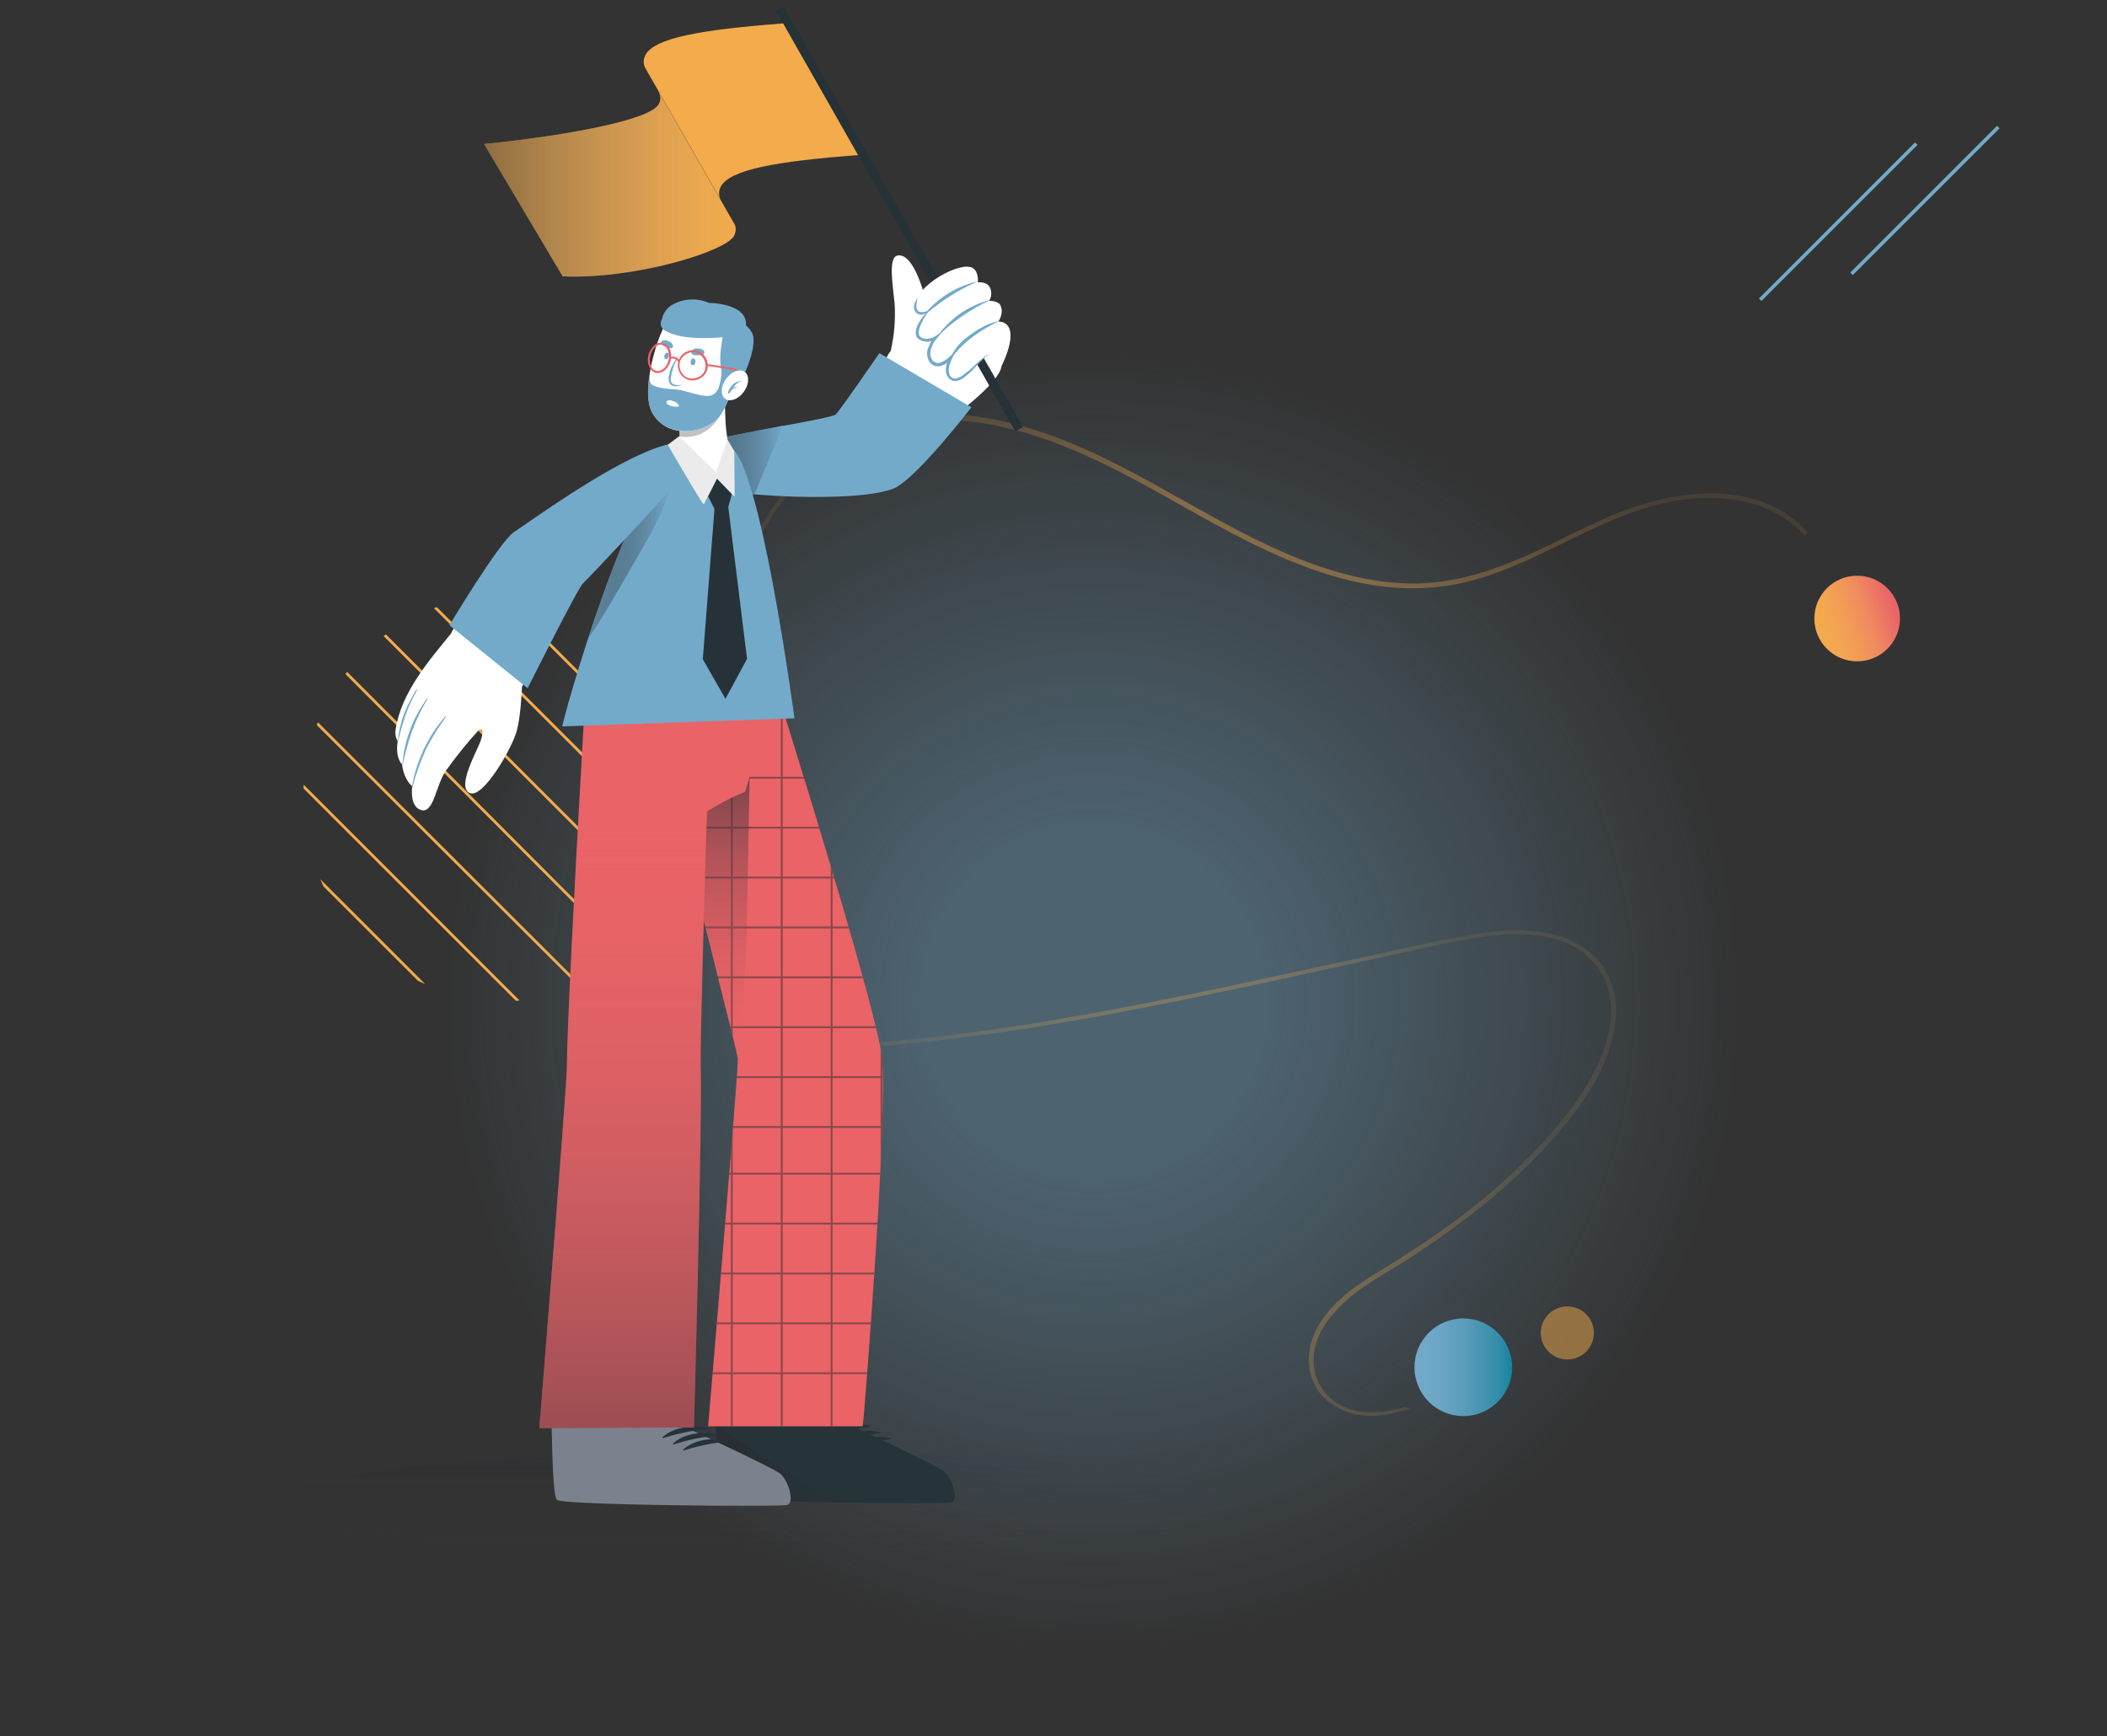 <?xml version="1.0" encoding="utf-8"?>
<!-- Generator: Adobe Illustrator 25.0.0, SVG Export Plug-In . SVG Version: 6.00 Build 0)  -->
<svg version="1.1" id="Livello_1" xmlns="http://www.w3.org/2000/svg" xmlns:xlink="http://www.w3.org/1999/xlink" x="0px" y="0px"
	 viewBox="0 0 595.4 490.7" style="enable-background:new 0 0 595.4 490.7;" xml:space="preserve">
<rect x="0" y="0" width="595.4" height="490.7" fill="#333333" stroke="none"/>
<style type="text/css">
	.st0{fill:url(#SVGID_2_);}
	.st1{fill:url(#SVGID_3_);}
	.st2{clip-path:url(#SVGID_5_);}
	.st3{fill:none;stroke:#F3AB4B;stroke-width:0.791;stroke-miterlimit:10;}
	.st4{fill:url(#SVGID_6_);}
	.st5{fill:none;stroke:#73AACA;stroke-miterlimit:10;}
	.st6{fill:url(#SVGID_7_);}
	.st7{fill:url(#SVGID_8_);}
	.st8{fill:url(#SVGID_9_);}
	.st9{opacity:0.5;fill:#F3AB4B;enable-background:new    ;}
	.st10{fill:#263339;}
	.st11{fill:url(#SVGID_10_);}
	.st12{fill:#EA6367;}
	.st13{opacity:0.5;clip-path:url(#SVGID_12_);}
	.st14{fill:none;stroke:#292D34;stroke-width:0.534;stroke-miterlimit:10;}
	.st15{fill:url(#SVGID_13_);}
	.st16{fill:#7C828D;}
	.st17{fill:url(#SVGID_14_);}
	.st18{fill:#FFFFFF;}
	.st19{fill:#F3AB4B;}
	.st20{fill:url(#SVGID_15_);}
	.st21{fill:#263238;}
	.st22{fill:#73AACA;}
	.st23{fill:url(#SVGID_16_);}
	.st24{fill:url(#SVGID_17_);}
	.st25{opacity:0.3;fill:#263339;enable-background:new    ;}
	.st26{fill:#EBEBEB;}
</style>
<linearGradient id="SVGID_2_" gradientUnits="userSpaceOnUse" x1="213.406" y1="7213.61" x2="213.406" y2="7185.096" gradientTransform="matrix(1 0 0 1 0 -6774.798)">
	<stop  offset="0" style="stop-color:#553D44;stop-opacity:0"/>
	<stop  offset="1" style="stop-color:#212932;stop-opacity:0.2"/>
</linearGradient>
<ellipse class="st0" cx="213.4" cy="424.6" rx="136" ry="14.3"/>
<g>
	
		<radialGradient id="SVGID_3_" cx="308.974" cy="1175.949" r="182.9" gradientTransform="matrix(1 0 0 1 0 -892.886)" gradientUnits="userSpaceOnUse">
		<stop  offset="0.264" style="stop-color:#73AACA;stop-opacity:0.4"/>
		<stop  offset="1" style="stop-color:#73AACA;stop-opacity:0"/>
	</radialGradient>
	<circle class="st1" cx="309" cy="283.1" r="182.9"/>
</g>
<g>
	<g>
		<g>
			<g>
				<g>
					<g>
						<defs>
							<circle id="SVGID_4_" cx="143.1" cy="225.5" r="57.4"/>
						</defs>
						<clipPath id="SVGID_5_">
							<use xlink:href="#SVGID_4_"  style="overflow:visible;"/>
						</clipPath>
						<g class="st2">
							<line class="st3" x1="-0.6" y1="180" x2="108.8" y2="289.2"/>
							<line class="st3" x1="19.2" y1="177.8" x2="128.3" y2="286.8"/>
							<line class="st3" x1="38.9" y1="175.4" x2="148.1" y2="284.6"/>
							<line class="st3" x1="58.4" y1="173.3" x2="167.8" y2="282.5"/>
							<line class="st3" x1="78.6" y1="170.9" x2="187.8" y2="280.3"/>
							<line class="st3" x1="98.1" y1="168.9" x2="207.5" y2="278.3"/>
							<line class="st3" x1="118" y1="166.7" x2="227.1" y2="275.8"/>
							<line class="st3" x1="137.6" y1="164.3" x2="246.9" y2="273.8"/>
							<line class="st3" x1="157.2" y1="162.3" x2="266.6" y2="271.4"/>
						</g>
					</g>
				</g>
			</g>
		</g>
	</g>
</g>
<linearGradient id="SVGID_6_" gradientUnits="userSpaceOnUse" x1="-1232.622" y1="1724.785" x2="-1208.458" y2="1724.785" gradientTransform="matrix(-0.95 0.312 -0.312 -0.95 -97.471 2194.138)">
	<stop  offset="1.015228e-02" style="stop-color:#EA6467"/>
	<stop  offset="3.143677e-02" style="stop-color:#EA6767"/>
	<stop  offset="0.315" style="stop-color:#EF8760"/>
	<stop  offset="0.58" style="stop-color:#F29C57"/>
	<stop  offset="0.816" style="stop-color:#F4A84E"/>
	<stop  offset="1" style="stop-color:#F3AC4C"/>
</linearGradient>
<circle class="st4" cx="524.8" cy="174.8" r="12.1"/>
<line class="st5" x1="497.4" y1="84.7" x2="541.5" y2="40.6"/>
<line class="st5" x1="523.2" y1="77.4" x2="564.7" y2="35.9"/>
<linearGradient id="SVGID_7_" gradientUnits="userSpaceOnUse" x1="66.115" y1="970.163" x2="93.906" y2="970.163" gradientTransform="matrix(-1 0 0 1 493.521 -583.796)">
	<stop  offset="1.015228e-02" style="stop-color:#17849F"/>
	<stop  offset="0.152" style="stop-color:#358DA9"/>
	<stop  offset="0.479" style="stop-color:#599CBA"/>
	<stop  offset="0.772" style="stop-color:#6EA6C6"/>
	<stop  offset="1" style="stop-color:#74AACA"/>
</linearGradient>
<circle class="st6" cx="413.5" cy="386.4" r="13.8"/>
<g>
	<g>
		<radialGradient id="SVGID_8_" cx="344.821" cy="331.497" r="92.766" gradientUnits="userSpaceOnUse">
			<stop  offset="0.253" style="stop-color:#F3AB4B;stop-opacity:0.4"/>
			<stop  offset="1" style="stop-color:#F3AB4B;stop-opacity:0.1"/>
		</radialGradient>
		<path class="st7" d="M397.1,397.7c0,0-4.5,0.9-5.2,1.1c-5,0.8-10.4,0.3-14.7-2.7c-3.7-2.6-6-6.8-6-11.5c-0.1-6,3.3-11.2,7.4-15.3
			c5.8-5.9,13.4-9.6,20.3-14.1c13.1-8.6,25.7-18.2,36.5-29.6c9.3-9.9,18.8-21.8,20.9-35.5c1-6,0-12.1-3.5-17.2
			c-4-5.5-10.2-8.4-16.8-9.4c-7.2-1.2-14.7-0.3-21.8,0.9c-8.4,1.5-16.7,3.4-25,5.3c-17.1,3.6-34.2,7.4-51.3,11
			c-17.2,3.5-34.4,6.8-51.7,9.4c-17.4,2.6-34.9,4.6-52.5,5.4c-0.9,0.1-0.9,1.3-0.1,1.2c4.3-0.3,8.6-0.5,12.9-0.9
			c17.2-1.3,34.3-3.5,51.3-6.4c17.2-2.9,34.2-6.3,51.3-9.9c17-3.6,33.9-7.4,51-11.1c7.9-1.7,15.9-3.6,23.9-4.2
			c7-0.5,14.8-0.1,21.1,3.5c6,3.4,9.7,9.4,10.1,16.2c0.5,6.5-1.7,13.1-4.6,18.8c-3.2,6.4-7.8,12.4-12.5,17.8
			c-5.2,5.9-10.8,11.4-16.8,16.5c-6,5.1-12.4,9.8-19,14.3c-3.3,2.2-6.7,4.3-10,6.4c-3.5,2.2-7,4.2-10.3,6.7
			c-5.1,3.9-9.7,8.8-11.5,15.1c-1.2,4.3-0.8,9.1,1.6,12.9c2.3,3.7,6.3,6.2,10.6,7.2c3.3,0.8,6.7,0.6,10,0c0.4-0.1,0.9-0.2,1.3-0.3
			c1.5-0.3,4.5-1.1,4.5-1.1L397.1,397.7z"/>
	</g>
</g>
<g>
	<g>
		<radialGradient id="SVGID_9_" cx="356.596" cy="162.686" r="113.631" gradientUnits="userSpaceOnUse">
			<stop  offset="0.253" style="stop-color:#F3AB4B;stop-opacity:0.4"/>
			<stop  offset="1" style="stop-color:#F3AB4B;stop-opacity:0.1"/>
		</radialGradient>
		<path class="st8" d="M202.5,207.7c0.1,0.8,1.3,0.8,1.2,0.3c-0.1-3.7-0.1-7.2,0.1-10.9c1-25.3,8.7-52.2,30-68
			c9.6-7,21.2-10.5,33-10.4c11.8,0.1,23.4,3.2,34.3,7.6c23.8,9.5,44.3,25.3,68.4,34.1c11.9,4.4,24.7,7,37.5,5.4
			c12.4-1.4,23.6-6.9,34.7-12.3c11.2-5.5,22.5-11,35-12.4c11.7-1.4,24.5,0.8,32.9,9.9c0.6,0.6,1.4-0.3,0.9-0.9c-1.9-2-4-3.8-6.3-5.3
			c-10-6.2-22.7-6.3-33.9-3.9c-12.3,2.6-23.4,8.8-34.7,14.2c-12,5.6-24.2,10.1-37.5,9.8c-13.4-0.3-26.3-4.6-38.3-10.1
			c-23.3-10.7-44.2-26.4-69-33.8c-11.1-3.4-22.8-5-34.3-3c-11.6,2-22.1,7.8-30.3,16.1C206.7,153.7,202.1,181.5,202.5,207.7
			L202.5,207.7z"/>
	</g>
</g>
<circle class="st9" cx="442.9" cy="376.7" r="7.5"/>
<g id="freepik--character-4--inject-2">
	<path class="st10" d="M266.8,415.9c-2.4-1.9-25.4-12.6-25.4-12.6v-0.6l-39.1-0.1l0,0c0,0.1,0,0.2,0,0.3c0,0.1,0,0.3,0,0.4
		c0.2,10.5,0.5,19,1.5,19.7c0.9,0.5,10.4,1.1,21.9,1.4c3.1,0.1,6.3,0.1,9.5,0.2c16.1,0.3,32.6,0.3,33.7,0
		C270.9,423.9,269.2,417.8,266.8,415.9z"/>
	<path class="st10" d="M245.9,403.1c0,0.1-0.1,0.2-0.2,0.2c-4.1,0.3-8,1.2-11.9,2.4c-0.2,0-0.3-0.1-0.2-0.2c3.1-2.8,8-3.4,12.1-2.6
		C245.8,402.9,245.9,403,245.9,403.1z"/>
	<path class="st10" d="M248.8,404.9c0,0.1-0.1,0.2-0.3,0.2c-4.1,0.3-8,1.1-11.9,2.4c-0.2,0-0.3-0.1-0.2-0.2c3.1-2.8,8-3.4,12.1-2.6
		C248.8,404.7,248.9,404.8,248.8,404.9z"/>
	<path class="st10" d="M251.7,406.6c0,0.1-0.1,0.2-0.2,0.2c-4.1,0.3-8,1.1-11.9,2.4c-0.2,0-0.3-0.1-0.2-0.2c3.1-2.8,8-3.4,12.1-2.6
		C251.6,406.4,251.7,406.5,251.7,406.6z"/>
	
		<linearGradient id="SVGID_10_" gradientUnits="userSpaceOnUse" x1="202.179" y1="-6393.869" x2="235.021" y2="-6393.869" gradientTransform="matrix(1 0 0 -1 0 -5980.221)">
		<stop  offset="0.264" style="stop-color:#292D34;stop-opacity:0.8"/>
		<stop  offset="1" style="stop-color:#292D34;stop-opacity:0"/>
	</linearGradient>
	<path class="st11" d="M202.3,402.6L202.3,402.6c0,0.1,0,0.2,0,0.3c0,0.1,0,0.3,0,0.4c0.2,10.5,0.5,19,1.5,19.7
		c0.9,0.5,10.4,1.1,21.9,1.4c3.1,0.1,6.3,0.1,9.5,0.2C226.4,418.9,207.6,406.4,202.3,402.6z"/>
	<g>
		<g>
			<path id="SVGID_1_" class="st12" d="M249.2,298.6c-1.2-9.7-13-49.5-21.9-78.4c-5.5-17.8-9.7-31.5-9.7-31.5h-37.1
				c0,0,3.6,14,8.3,32.2c3.1,12.1,6.7,26,9.9,38.7c1.2,4.7,2.4,9.2,3.4,13.5c3.4,13.5,6,23.8,6.4,26.1c0.3,1.8-8.4,103.9-8.4,103.9
				h43.7C244,402.7,251.1,314.2,249.2,298.6z"/>
		</g>
		<g>
			<g>
				<g>
					<defs>
						<path id="SVGID_11_" d="M249.2,298.6c-1.2-9.7-13-49.5-21.9-78.4c-5.5-17.8-9.7-31.5-9.7-31.5h-37.1c0,0,3.6,14,8.3,32.2
							c3.1,12.1,6.7,26,9.9,38.7c1.2,4.7,2.4,9.2,3.4,13.5c3.4,13.5,6,23.8,6.4,26.1c0.3,1.8-8.4,103.9-8.4,103.9h43.7
							C244,402.7,251.1,314.2,249.2,298.6z"/>
					</defs>
					<clipPath id="SVGID_12_">
						<use xlink:href="#SVGID_11_"  style="overflow:visible;"/>
					</clipPath>
					<g class="st13">
						<g>
							<line class="st14" x1="178.6" y1="199.7" x2="178.6" y2="404.8"/>
							<line class="st14" x1="192.7" y1="199.7" x2="192.7" y2="404.8"/>
							<line class="st14" x1="206.8" y1="199.7" x2="206.8" y2="404.8"/>
							<line class="st14" x1="220.9" y1="199.7" x2="220.9" y2="404.8"/>
							<line class="st14" x1="235" y1="199.7" x2="235" y2="404.8"/>
							<line class="st14" x1="249.1" y1="199.7" x2="249.1" y2="404.8"/>
							<line class="st14" x1="263.2" y1="199.7" x2="263.2" y2="404.8"/>
							<line class="st14" x1="277.3" y1="199.7" x2="277.3" y2="404.8"/>
						</g>
						<g>
							<line class="st14" x1="297.4" y1="219.8" x2="158.5" y2="219.8"/>
							<line class="st14" x1="297.4" y1="233.9" x2="158.5" y2="233.9"/>
							<line class="st14" x1="297.4" y1="248" x2="158.5" y2="248"/>
							<line class="st14" x1="297.4" y1="262.1" x2="158.5" y2="262.1"/>
							<line class="st14" x1="297.4" y1="276.2" x2="158.5" y2="276.2"/>
							<line class="st14" x1="297.4" y1="290.3" x2="158.5" y2="290.3"/>
							<line class="st14" x1="297.4" y1="304.4" x2="158.5" y2="304.4"/>
							<line class="st14" x1="297.4" y1="318.5" x2="158.5" y2="318.5"/>
						</g>
						<g>
							<line class="st14" x1="297.4" y1="331.7" x2="158.5" y2="331.7"/>
							<line class="st14" x1="297.4" y1="345.8" x2="158.5" y2="345.8"/>
							<line class="st14" x1="297.4" y1="359.9" x2="158.5" y2="359.9"/>
							<line class="st14" x1="297.4" y1="374" x2="158.5" y2="374"/>
							<line class="st14" x1="297.4" y1="388.1" x2="158.5" y2="388.1"/>
						</g>
					</g>
				</g>
			</g>
		</g>
	</g>
	
		<linearGradient id="SVGID_13_" gradientUnits="userSpaceOnUse" x1="197.002" y1="-6279.096" x2="197.002" y2="-6168.812" gradientTransform="matrix(1 0 0 -1 0 -5980.221)">
		<stop  offset="0" style="stop-color:#EA6367;stop-opacity:0"/>
		<stop  offset="0.736" style="stop-color:#292D34;stop-opacity:0.6"/>
	</linearGradient>
	<path class="st15" d="M180.6,188.6c0,0,19.9,77.6,28.2,110.3c3.5-27,2-90.4,4.6-110.3L180.6,188.6L180.6,188.6z"/>
	<path class="st16" d="M220.5,416.5C218.1,414.6,195,404,195,404v-0.6l-39.1,0.1v0.3c0.2,10.7,0.6,19.6,1.5,20.1
		c2.2,1.5,62.9,2,65.1,1.4C224.6,424.5,222.8,418.5,220.5,416.5z"/>
	<path class="st10" d="M199.5,403.7c0,0.1-0.1,0.2-0.2,0.3c-4.1,0.3-8,1.2-11.9,2.4c-0.2,0-0.3-0.1-0.2-0.2c3.1-2.9,8-3.4,12.1-2.7
		C199.4,403.5,199.5,403.6,199.5,403.7z"/>
	<path class="st10" d="M202.3,405.3c0.1,0,0.2,0.1,0.2,0.3c0,0.1-0.1,0.2-0.3,0.2c-4.1,0.3-8,1.2-11.9,2.4c-0.2,0-0.3-0.1-0.2-0.2
		C193.3,405.1,198.2,404.5,202.3,405.3L202.3,405.3z"/>
	<path class="st10" d="M205.2,407c0.1,0,0.2,0.1,0.2,0.3c0,0.1-0.1,0.2-0.3,0.2c-4.1,0.3-8,1.2-11.9,2.4c-0.2,0-0.3-0.1-0.2-0.2
		C196.2,406.8,201.1,406.3,205.2,407L205.2,407z"/>
	<path class="st12" d="M165.9,188.7c0,0-0.9,14.1-1.9,32.5c-1.7,29.8-3.8,70.7-3.8,80c0,5.8-7.8,102.4-7.8,102.4l43.7-0.2
		c0,0,2.4-86.5,1.9-102.2c-0.1-4.2,0.4-24,0.9-41.8c0.4-15.9,0.9-30.1,0.9-30.1c3.4-2.1,6.9-4,10.7-5.5c0.4-1.1,0.7-2.2,1.1-3.4
		c4.1-14,4.9-31.7,4.9-31.7L165.9,188.7z"/>
	
		<linearGradient id="SVGID_14_" gradientUnits="userSpaceOnUse" x1="184.285" y1="-6383.824" x2="184.285" y2="-6168.919" gradientTransform="matrix(1 0 0 -1 0 -5980.221)">
		<stop  offset="0" style="stop-color:#292D34;stop-opacity:0.4"/>
		<stop  offset="0.214" style="stop-color:#5E4147;stop-opacity:0.303"/>
		<stop  offset="0.441" style="stop-color:#965156;stop-opacity:0.199"/>
		<stop  offset="0.636" style="stop-color:#C25B5F;stop-opacity:0.11"/>
		<stop  offset="0.788" style="stop-color:#DF6165;stop-opacity:4.120025e-02"/>
		<stop  offset="0.878" style="stop-color:#EA6367;stop-opacity:0"/>
	</linearGradient>
	<path class="st17" d="M165.9,188.7c0,0-0.9,14.1-1.9,32.5c-1.7,29.8-3.8,70.7-3.8,80c0,5.8-7.8,102.4-7.8,102.4l43.7-0.2
		c0,0,2.4-86.5,1.9-102.2c-0.1-4.2,0.4-24,0.9-41.8c0.4-15.9,0.9-30.1,0.9-30.1c3.4-2.1,6.9-4,10.7-5.5c0.4-1.1,0.7-2.2,1.1-3.4
		c4.1-14,4.9-31.7,4.9-31.7L165.9,188.7z"/>
	<path class="st18" d="M264.5,120.3c-3.1,0.7-15.4-15.3-14.4-18.3c0.4-1,0.9-2,1.6-2.8l0,0c1-4.4,1.4-8.9,1.1-13.4
		c-0.5-5.3-1.9-13.2,0.9-13.6c4.2-0.6,7.1,9.1,8.5,14.8c2.3-2.2,4.5-3.8,6.2-4.3c5.4-1.6,16.6,16.6,14.3,21.9
		S267.6,119.6,264.5,120.3z"/>
	<path class="st19" d="M207.3,62.9l-21.3-37.2c0.3,0.6,0.5,1.2,0.6,1.9c0,0.7-0.1,1.3-0.5,1.9c-2.5,4.5-26.6,8.9-49.3,11.2L159,78.1
		c19.9,0.9,45.9-6.9,48.4-11.4c0.3-0.6,0.5-1.2,0.5-1.9C207.9,64.1,207.7,63.4,207.3,62.9z"/>
	<linearGradient id="SVGID_15_" gradientUnits="userSpaceOnUse" x1="136.869" y1="51.882" x2="207.945" y2="51.882">
		<stop  offset="0" style="stop-color:#2A2D34;stop-opacity:0.5"/>
		<stop  offset="1" style="stop-color:#7C818C;stop-opacity:0"/>
	</linearGradient>
	<path class="st20" d="M207.3,62.9l-21.3-37.2c0.3,0.6,0.5,1.2,0.6,1.9c0,0.7-0.1,1.3-0.5,1.9c-2.5,4.5-26.6,8.9-49.3,11.2L159,78.1
		c19.9,0.9,45.9-6.9,48.4-11.4c0.3-0.6,0.5-1.2,0.5-1.9C207.9,64.1,207.7,63.4,207.3,62.9z"/>
	<path class="st19" d="M182.5,19.5l21.3,37.2c-0.4-0.6-0.6-1.4-0.6-2.1c0-0.7,0.2-1.3,0.5-1.9c2.6-4.7,15.1-7.1,39.2-8.9L221.6,6.6
		c-24.1,1.8-36.6,4.2-39.2,8.9c-0.3,0.6-0.5,1.2-0.5,1.9C181.9,18.1,182.1,18.9,182.5,19.5z"/>
	<polygon class="st21" points="289.1,120.7 221.4,1.8 219.3,3.1 286.9,121.9 	"/>
	<path class="st18" d="M258.6,86.9c0.3,2.9,3.6,1,3.6,1s-4.1,4-2.6,7c1.5,3,5.3,0.3,5.6,0.1c-0.2,0.2-3.9,4-2.1,6.8
		c1.7,2.8,5.3-0.3,5.5-0.5c-0.1,0.3-1.9,3.8-0.1,5.6c3.1,3.1,7.9-5.8,11.3-6.7c0,0,1.3,6.5,1.4,6.7c0,0,5.6-9.2,4.1-13.8
		c-0.4-1.4-1.7-2.3-3.2-2.2c0,0,1.8-2.5,0.5-4.8c-0.7-1.1-3.1-1.1-3.1-1.1c0.8-1.2,0.8-2.8,0.1-4c-1-1.5-3.3-1.2-3.3-1.2
		s0.4-2.6-1.2-3.9C272.1,73.3,258.1,80.7,258.6,86.9z"/>
	<path class="st22" d="M269,101.4l0.7-1.3c3.3-4,7.6-6.9,12.3-9.2c0.1,0,0-0.1-0.1-0.1c-3,0.6-6.2,2.6-8.5,4.4c-1.8,1.3-3.3,3-4.4,5
		l-0.8,0.7c-0.7,0.7-1.6,1.3-2.6,1.6c-0.9,0.3-1.9-0.2-2.3-1c-0.5-0.9-0.5-1.9-0.2-2.9c0.3-1,0.8-2,1.5-2.8l0.4-0.5
		c0,0,0.1,0,0.1-0.1c2.5-3.3,9.9-8.3,14.6-10.3c0.1,0,0-0.1-0.1-0.1c-5.6,1.5-10.6,4.8-14.1,9.4l-1.5,1c-0.8,0.5-3.1,1-4.1-0.2
		c-1.2-1.5,1.7-6,2.3-6.7c4.1-3.5,8.8-6.4,13.7-8.6c0.1,0,0-0.1,0-0.1c-5.4,1.3-10.2,4.2-13.9,8.3l0,0c-0.5,0.2-1.1,0.3-1.6,0.3
		c-0.5,0-1-0.2-1.2-0.6c-0.2-0.5-0.3-1-0.2-1.6c0.1-0.6,0.1-1.2,0.3-1.8c-0.4,0.5-0.7,1.1-0.9,1.7c-0.2,0.7-0.2,1.5,0.2,2.1
		c0.2,0.3,0.5,0.6,0.9,0.8c0.4,0.1,0.7,0.2,1.1,0.1c0.4-0.1,0.8-0.2,1.1-0.5c-1.3,1.4-4.1,5.1-2.4,7.2c1.1,0.9,2.6,1.2,3.9,0.8
		c-0.4,0.6-0.6,1.2-0.9,1.9c-0.5,1.2-0.4,2.5,0.2,3.7c0.3,0.6,0.8,1,1.4,1.3c0.6,0.3,1.3,0.3,2,0.1c0.6-0.2,1.1-0.4,1.7-0.8
		c-0.1,0.3-0.2,0.5-0.2,0.8c-0.2,0.9-0.2,1.9,0.2,2.7c0.4,0.9,1.3,1.6,2.3,1.6c0.9-0.1,1.8-0.4,2.5-1c1.4-1,2.6-2.2,3.7-3.5
		c0.6-0.6,1.2-1.2,1.7-1.7c0.6-0.6,1.3-1.1,2-1.5c-0.8,0.3-1.5,0.7-2.2,1.3c-0.7,0.5-1.3,1.1-1.9,1.7c-1.2,1.2-2.5,2.2-3.8,3.2
		c-0.6,0.4-1.4,0.7-2.1,0.8c-0.7-0.1-1.3-0.5-1.5-1.2c-0.2-0.7-0.3-1.5-0.1-2.2C268.4,102.9,268.7,102.1,269,101.4z"/>
	<path class="st22" d="M274.5,115.1c0,0-14,18.2-20.9,22.4c-5.4,3.3-25.3,3.5-40.4,2.2c-4-0.3-8-0.8-11.9-1.5
		c-13.7-2.6-13.7-10.6-0.2-13.8c4.1-1,8.8-1.9,13.5-2.8c10.6-2,20.7-3.7,21.6-4.5c1.3-1.3,12.3-17.3,12.3-17.3L274.5,115.1z"/>
	<linearGradient id="SVGID_16_" gradientUnits="userSpaceOnUse" x1="190.949" y1="130.04" x2="221.282" y2="130.04">
		<stop  offset="0.264" style="stop-color:#292D34;stop-opacity:0.4"/>
		<stop  offset="1" style="stop-color:#73AACA"/>
	</linearGradient>
	<path class="st23" d="M221.3,120.3l-8.1,19.4c-4-0.3-8-0.8-11.9-1.5c-13.7-2.6-13.7-10.6-0.2-13.8
		C205.1,123.4,216.6,121.2,221.3,120.3z"/>
	<path class="st22" d="M224.5,203l-65.6,2.3c-0.3-0.4,19.2-71.4,34.3-79.5c5-2.7,12.5-1.5,15.1,2.6C216.3,141.1,224.5,203,224.5,203
		z"/>
	<polygon class="st21" points="205.8,143.3 206.8,139.6 202.6,135.3 200.1,140.3 201.9,143.8 198.6,186.3 205,197.5 211.1,186.2 	
		"/>
	<path class="st18" d="M186.8,126.3c-8.2,3.1-38.6,21.1-43.2,26.7s-12.1,18.3-16.2,26.1l0,0c-6,7.4-14,16.5-15.6,27
		c-0.2,1.2,0,2.4,0.6,3.4c-0.8,4.7,1.2,6.5,1.2,6.5c0.6,4.6,2.9,6.2,2.9,6.2s-0.9,5.6,2.4,6.7c3.7,1.2,4.2-6.9,7.1-11.1
		c2.9-4,6-7.9,9.3-11.5c1.1-0.5,1.4,0.3,0.6,2.8c-0.9,2.9-7,13.2-3.2,15c3.8,1.8,12.2-13,13.4-17.8c1-3.9,1.3-10.1,1.4-12.2
		c4.5-8.7,15.2-27.9,15.9-29c0.8-1.3,21-22.8,26.8-28.5C199.7,127.3,195,123.2,186.8,126.3z"/>
	<path class="st22" d="M126,202.6c-2,2.8-3.9,5.8-5.5,8.9c-1.6,3.5-2.9,7.1-3.9,10.8c0,0,0,0.1-0.1,0.1s-0.1,0-0.1-0.1
		c1.3-7.3,4.5-14.2,9.4-19.8C126,202.3,126.1,202.4,126,202.6z M120.6,197.5c-4,5.5-6.4,11.9-6.9,18.7h0.1c2.2-10.5,5.2-15.6,7-18.6
		C120.8,197.4,120.7,197.3,120.6,197.5L120.6,197.5z M117.6,194.9c-3.1,5.5-4.3,7.9-5.3,14.8c0,0,0.1,0,0.1,0
		c1.5-5.9,2.6-9.5,5.4-14.6C117.9,194.8,117.7,194.7,117.6,194.9L117.6,194.9z"/>
	<linearGradient id="SVGID_17_" gradientUnits="userSpaceOnUse" x1="166.267" y1="157.427" x2="189.376" y2="157.427">
		<stop  offset="8.522903e-02" style="stop-color:#292D34;stop-opacity:0.3"/>
		<stop  offset="1" style="stop-color:#73AACA"/>
	</linearGradient>
	<path class="st24" d="M166.3,180.2l4.1-12l8.1-22c3.3-2.3-3.8-5.9-0.3-7.9c12.3-6.6,14.6-4.9,6.2,11.6
		C179.6,158.4,169.3,176.5,166.3,180.2z"/>
	<path class="st22" d="M127,176.7l22.1,17.8c0,0,14.2-28.4,15.7-29.7s23.4-24.7,27.9-30.1s4.9-13-8.9-7.5
		c-13.8,5.5-33.2,19.6-38.6,23.2C141,153.3,127,176.7,127,176.7z"/>
	<path class="st18" d="M201.6,134.7c3.2,0.9,1.6-5.7,4-9.6c0.2-0.3-0.5-2.9-0.6-6.5c-0.1-2.1-0.2-4.5,0-6.7l-13.9,2.6
		c0.7,2.9,0.9,5.6,0.9,8.5c0,0.2,0,0.5-0.1,0.9c0,0,0,0,0,0.1C191.5,125.7,198.6,133.9,201.6,134.7z"/>
	<path class="st25" d="M191.9,122.7c0,0,0,0.3,0,0.6c0.4,0.1,1,0.2,1.4,0.2c8,0.2,10.9-7,11.5-9.7l-4.2-1.7l-9.5,1.8
		c0.7,2.8,0.9,4.1,0.9,7C191.9,121.1,192,122.2,191.9,122.7z"/>
	<g>
		<path class="st18" d="M208.8,96.3c1.1,5.2-2.8,19.7-6.7,22.7c-5.7,4.3-14.4,4.1-17.9-2.6c-3.3-6.5,2.1-25.3,6.4-28
			C196.9,84.5,207.1,88.6,208.8,96.3z"/>
		<path class="st22" d="M195.9,101.3c1.1,0.2,0.7,2.1-0.3,1.9C194.8,103.1,195.2,101.1,195.9,101.3z"/>
		<path class="st22" d="M188.7,99.7c-0.9-0.3-1.4,1.6-0.6,1.8C188.9,101.7,189.4,99.9,188.7,99.7z"/>
		<path class="st22" d="M198.4,100.3c-0.5,0.1-0.9,0.1-1.4,0.1c-0.4,0-0.9,0.1-1.4-0.3c-0.3-0.2-0.3-0.5-0.2-0.8
			c0.4-0.6,0.9-0.9,1.6-0.8c0.7,0,1.3,0.1,1.8,0.5c0.3,0.2,0.3,0.8,0.1,1C198.8,100.1,198.6,100.2,198.4,100.3z"/>
		<path class="st22" d="M207.3,108.6L204,104c-0.3,5.8-1.5,7.8-4,7.9c-2.4,0.1-6.8-1.8-9.6-1.9c-2.9-0.1-6.2-0.7-6.6-1.8
			c-0.4-1-0.3-1.8-0.3-2.2c-0.6,4.2-0.6,8.1,0.7,10.4c3.5,6.6,12.2,6.9,17.9,2.6C204,117.6,206,113.2,207.3,108.6z"/>
		<path class="st22" d="M187.2,97.5c0.4,0.2,0.8,0.4,1.2,0.5c0.4,0.3,0.9,0.5,1.3,0.4c0.3,0,0.5-0.3,0.5-0.6
			c-0.1-0.6-0.5-1.1-1.1-1.3c-0.6-0.4-1.2-0.4-1.8-0.3c-0.4,0.1-0.6,0.5-0.5,0.9C186.9,97.3,187.1,97.4,187.2,97.5z"/>
		<path class="st18" d="M191.6,114.9c0.2,0,0.5-0.4-0.2-0.9c-0.4-0.3-0.8-0.6-1.4-0.7c-1.1-0.4-1.4-0.1-1.6,0.2
			c-0.1,0.2-0.1,0.3,0,0.5C188.6,114.5,190.5,115.1,191.6,114.9z"/>
		<path class="st22" d="M190.5,103.2c-0.3,0.9-0.6,1.8-0.8,2.8c-0.2,1-0.3,1.9,0.3,2.4s1.8,0.5,2.7,0.3c-0.8,0.4-1.9,0.7-2.9,0.2
			c-0.5-0.3-0.8-0.9-0.8-1.5c-0.1-0.5-0.1-1,0.1-1.5c0.2-1.1,0.5-2,1-2.8c0.5-0.9,0.9-1.7,1.6-2.5L190.5,103.2z"/>
		<path class="st22" d="M209.7,107.1c0,0,3.7-7.3,3.2-11.7c-0.2-2-2.1-3.4-2.1-3.4c0.5-6.4-10.5-6.4-10.5-6.4s-4.6-2.4-9.9,0.3
			c-2.9,1.4-3.3,4.2-3.3,4.2s-1.7,2.6,2,3.9c5,2.4,15.1,1.3,15.1,1.3c-0.5,3.1-1,6-0.4,9.1C204.4,107.5,208.4,106.6,209.7,107.1z"/>
		<g>
			<path class="st12" d="M194.4,107.3c-2.2-0.7-3.4-3.3-2.6-5.5l0,0c0.6-1.8,2.5-3,4.4-2.8c2.3,0.2,4,2.3,3.8,4.7
				c-0.2,2.3-2.3,4-4.7,3.8C195,107.5,194.6,107.4,194.4,107.3z M192.2,102c-0.6,1.9,0.3,4.1,2.2,4.8c1.9,0.6,4.1-0.3,4.8-2.2
				c0.6-1.9-0.3-4.1-2.2-4.8c-0.3-0.2-0.6-0.3-0.9-0.3C194.5,99.4,192.9,100.4,192.2,102z"/>
			<path class="st12" d="M185.4,105.4c-1.7-0.4-2.7-2.6-2.2-4.9c0.2-1.1,0.8-2,1.6-2.8c0.3-0.4,0.7-0.6,1.1-0.7
				c1.4-0.4,2.9,0.4,3.4,1.7c0.4,1,0.5,2.1,0.2,3.2c-0.5,2.1-2.1,3.6-3.8,3.5L185.4,105.4z M186.9,97.4c-0.6-0.1-1.3,0.2-1.8,0.7
				c-0.6,0.6-1.2,1.5-1.3,2.4c-0.5,2.1,0.2,4,1.7,4.3c1.5,0.3,3-1.1,3.4-3.1c0.3-0.9,0.1-2-0.2-2.8c-0.2-0.7-0.9-1.2-1.6-1.4
				L186.9,97.4L186.9,97.4z"/>
			<path class="st12" d="M189.4,101.5l-0.3-0.4c1.2-0.9,2.6,0.2,3.1,0.9l-0.4,0.3C191.7,102.3,190.5,100.7,189.4,101.5z"/>
			<path class="st12" d="M208,104.8c-2.7-0.6-5.4-1-8.2-1.4l0-0.5c0.3,0,7.1,1,8.3,1.4c1.2,0.5,1.9,2.9,1.9,3.1l-0.6,0.2
				C209.3,106.9,208.7,105.2,208,104.8z"/>
		</g>
		
			<ellipse transform="matrix(0.588 -0.809 0.809 0.588 -2.631 212.839)" class="st18" cx="207.7" cy="109" rx="4.7" ry="3.1"/>
		<path class="st22" d="M207.7,108.9c-0.6,0.6-1,1.3-1.4,2.1l-0.5-0.2c0.2-0.5,0.7-0.8,1.1-1.1s1-0.4,1.5-0.2
			c-0.6,0.1-0.9,0.2-1.4,0.5c-0.4,0.3-0.6,0.7-0.9,1.1c0,0.1-0.2,0.2-0.3,0.1c-0.1,0-0.2-0.2-0.1-0.3c0.3-0.9,0.8-1.7,1.5-2.3
			c0.6-0.6,1.5-0.9,2.4-1C208.8,107.9,208.1,108.4,207.7,108.9z"/>
	</g>
	<path class="st26" d="M205.6,124.3l-3.3,9.1l-10.4-10.1l-3.2,2.4c0,0,10.1,17.5,10.2,16.8l3.7-7.3l5,5.2l-0.1-12.9L205.6,124.3z"/>
</g>
</svg>
